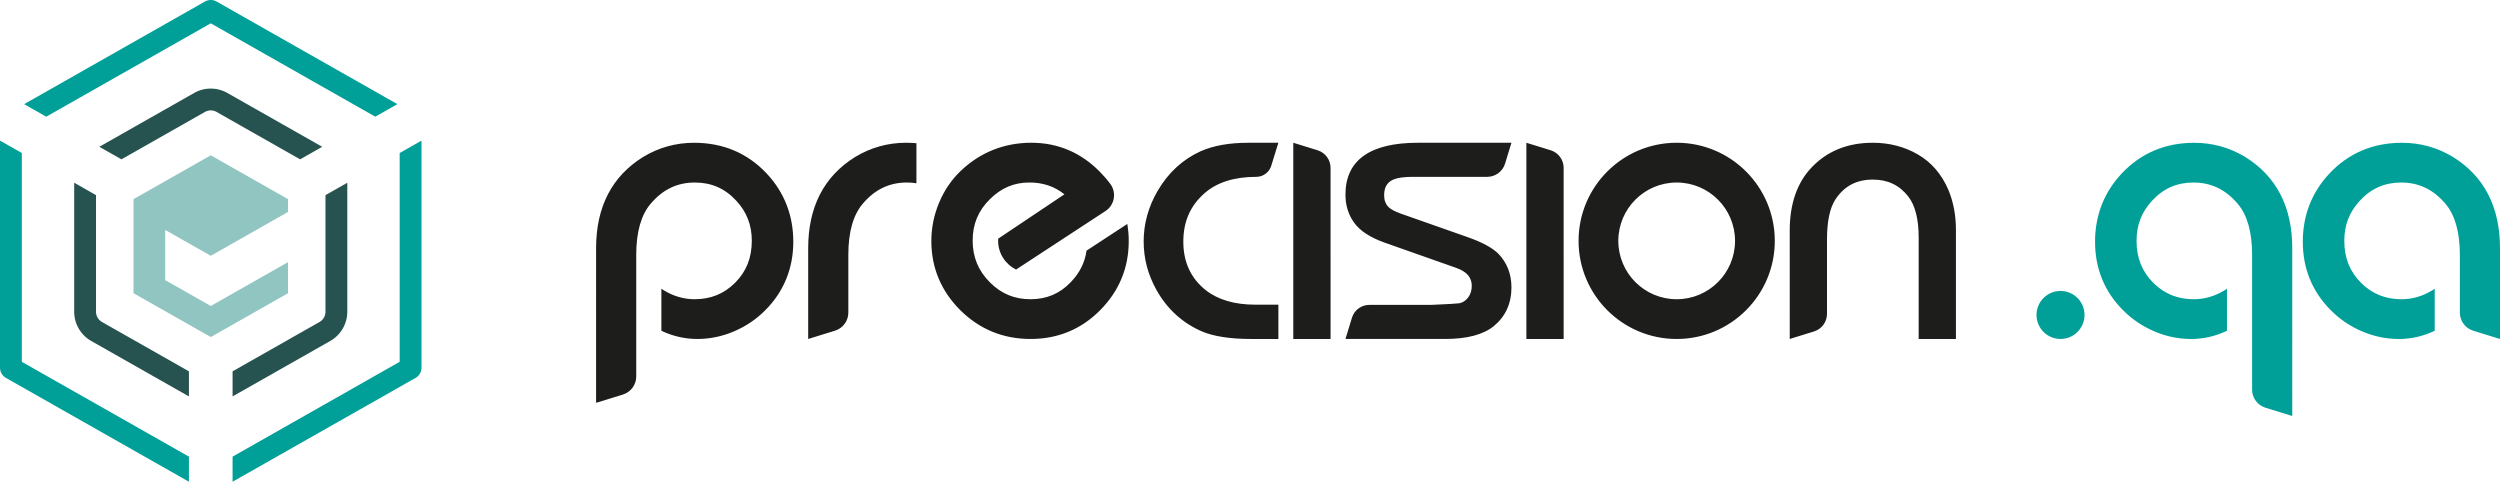 <svg id="Capa_1" xmlns="http://www.w3.org/2000/svg" viewBox="0 0 1920 369.97"><defs><style>.cls-1{fill:#00a099}.cls-3{fill:#265350}</style></defs><path d="M1150.77 194.9c-4.61-4.61-12.59-8.92-23.7-12.81l-51.51-18.12c-4.4-1.6-7.51-3.29-9.21-4.99-2.25-2.34-3.34-5.28-3.34-8.99 0-6.09 2.31-10.04 7.06-12.09 3.27-1.39 8.34-2.09 15.07-2.09h57.06c6.29 0 11.85-4.11 13.69-10.13l4.91-16.05h-71.7c-37.02 0-55.79 13.42-55.79 39.89 0 8.18 2.25 15.43 6.68 21.51 4.43 6.2 12.25 11.34 23.25 15.26l55.03 19.4c8.11 2.83 12.05 7.34 12.05 13.8 0 3.42-.91 6.4-2.69 8.84-1.78 2.44-4 3.94-6.66 4.56-2.04.31-9.41.73-21.85 1.25h-47.47c-6.14 0-11.56 4.01-13.35 9.88l-4.99 16.3h76.62c16.65 0 29.16-3.29 37.19-9.77 9.07-7.41 13.67-17.44 13.67-29.8 0-10.27-3.37-18.97-10.05-25.87Zm-285-22.9-31.3 20.48c-1.32 9.18-5.3 17.18-12.17 24.27-8.4 8.78-18.49 13.05-30.85 13.05s-22.43-4.19-31.06-12.82c-9.01-8.92-13.39-19.46-13.39-32.23s4.38-23.1 13.39-31.93c8.62-8.52 18.49-12.67 30.16-12.67 10.44 0 19.3 2.98 26.93 9.08l-50.86 34.05c-.02.56-.05 1.11-.05 1.69 0 9.69 5.63 18.04 13.79 22.02l68.65-44.92c6.94-4.54 8.7-13.97 3.81-20.67-2.31-3.17-4.91-6.21-7.79-9.13-14.62-15.03-32.44-22.65-52.99-22.65s-39.25 7.29-54.25 21.67c-7.07 6.76-12.65 14.97-16.59 24.41-3.93 9.42-5.93 19.3-5.93 29.35 0 20.53 7.46 38.39 22.18 53.11 14.81 14.71 32.98 22.16 53.99 22.16s38.89-7.41 53.41-22.03c14.61-14.71 22.02-32.57 22.02-53.1 0-4.54-.38-8.94-1.11-13.21Zm421.92-62.37c-41.62 0-75.35 33.74-75.35 75.35s33.74 75.35 75.35 75.35 75.35-33.74 75.35-75.35-33.74-75.35-75.35-75.35Zm0 120.18c-24.75 0-44.82-20.07-44.82-44.82s20.07-44.82 44.82-44.82 44.82 20.07 44.82 44.82-20.07 44.82-44.82 44.82Zm-699.85 8.33c-6.84 6.95-14.94 12.44-24.05 16.32-9.13 3.89-18.61 5.87-28.17 5.87s-18.96-2.12-27.68-6.32v-32.29c.65.45 1.28.87 1.87 1.23 7.42 4.54 15.35 6.85 23.57 6.85 12.47 0 22.67-4.14 31.19-12.65 8.62-8.62 12.81-19.17 12.81-32.24 0-12.02-3.87-22.06-11.85-30.69-8.7-9.46-19.12-14.05-31.85-14.05-13.58 0-24.7 5.35-34.01 16.35-7.32 8.62-11.04 21.79-11.04 39.16v93.46c0 6.36-4.14 11.98-10.22 13.86l-20.61 6.37V190.6c0-31.64 12.13-55.2 36.08-70.02 11.92-7.25 25.11-10.93 39.2-10.93 22.25 0 41 7.94 55.72 23.59 13.57 14.51 20.45 32.15 20.45 52.43s-7.2 38.19-21.41 52.49Zm115.98-97.38v-30.77c-2.57-.23-5.18-.36-7.85-.36-14.09 0-27.28 3.68-39.2 10.93-23.95 14.83-36.08 38.38-36.08 70.02v69.75l20.61-6.37c6.08-1.88 10.22-7.5 10.22-13.86v-44.43c0-17.36 3.71-30.54 11.04-39.16 9.31-11 20.43-16.35 34.01-16.35 2.51 0 4.91.23 7.25.59Zm218.3-24.61c-13.84 6.27-24.96 16.52-33.06 30.44-7.12 12.19-10.73 25.22-10.73 38.71s3.28 25.49 9.76 37.26c8.2 14.68 19.93 25.42 34.86 31.91 9.08 3.89 21.83 5.86 37.89 5.86h20.96v-26.34h-17.63c-15.86 0-28.66-3.73-38.06-11.08-11.49-9.05-17.32-21.59-17.32-37.29s5.53-27.87 16.43-37.35c9.49-8.27 22.81-12.46 39.58-12.46 5.29 0 9.96-3.44 11.52-8.49l5.47-17.69h-23.03c-14.59 0-26.92 2.19-36.65 6.52Zm71.14 144.19h28.61V128.91c0-6.2-4.04-11.67-9.96-13.5l-18.66-5.77v150.7Zm179.01 0h28.61V128.91c0-6.2-4.04-11.67-9.96-13.5l-18.66-5.77v150.7Zm218-130.63c12.06-13.33 28.22-20.08 48.05-20.08 12.64 0 24.23 3 34.47 8.9 10.5 6.04 18.45 15.28 23.64 27.45 3.79 9.17 5.72 19.4 5.72 30.41v83.93h-28.61v-77.89c0-14.01-2.65-24.57-7.87-31.37-6.85-8.84-15.8-13.14-27.34-13.14-12.63 0-22.06 5.02-28.81 15.36-4.24 6.51-6.39 16.83-6.39 30.7v57.07c0 6.2-4.04 11.67-9.96 13.5l-18.66 5.77V177c0-19.76 5.31-35.67 15.77-47.3Z" style="fill:#1d1d1b"/><path class="cls-1" d="M1582.48 223.45c-10.17 0-18.44 8.27-18.44 18.44s8.27 18.44 18.44 18.44 18.44-8.27 18.44-18.44-8.27-18.44-18.44-18.44Zm47.93 14.7c6.84 6.95 14.94 12.44 24.05 16.32 9.13 3.89 18.61 5.87 28.17 5.87 9.7 0 18.96-2.12 27.68-6.32v-32.29c-.65.45-1.28.87-1.87 1.23-7.42 4.54-15.35 6.85-23.57 6.85-12.47 0-22.67-4.14-31.19-12.65-8.62-8.62-12.81-19.17-12.81-32.24 0-12.02 3.87-22.06 11.85-30.69 8.7-9.46 19.12-14.05 31.85-14.05 13.58 0 24.7 5.35 34.01 16.35 7.32 8.62 11.04 21.79 11.04 39.16v103.57c0 6.36 4.14 11.98 10.22 13.86l20.61 6.37V190.61c0-31.64-12.13-55.2-36.08-70.02-11.92-7.25-25.11-10.93-39.2-10.93-22.25 0-41 7.94-55.72 23.59-13.57 14.51-20.45 32.15-20.45 52.43 0 20.52 7.2 38.19 21.41 52.49Zm159.55 0c6.84 6.95 14.94 12.44 24.05 16.32 9.13 3.89 18.61 5.87 28.17 5.87 9.7 0 18.96-2.12 27.68-6.32v-32.29c-.65.45-1.28.87-1.87 1.23-7.42 4.54-15.35 6.85-23.57 6.85-12.47 0-22.67-4.14-31.19-12.65-8.62-8.62-12.81-19.17-12.81-32.24 0-12.02 3.87-22.06 11.85-30.69 8.7-9.46 19.12-14.05 31.85-14.05 13.58 0 24.7 5.35 34.01 16.35 7.32 8.62 11.04 21.79 11.04 39.16v44.43c0 6.36 4.14 11.98 10.22 13.86l20.61 6.37V190.6c0-31.64-12.13-55.2-36.08-70.02-11.92-7.25-25.11-10.93-39.2-10.93-22.25 0-41 7.94-55.72 23.59-13.57 14.51-20.45 32.15-20.45 52.43 0 20.52 7.2 38.19 21.41 52.49Z"/><path class="cls-3" d="m70.06 261.87 75.03 42.58v-19.27l-66.76-37.89a9.076 9.076 0 0 1-4.59-7.88v-89.56l-16.76-9.51v99.07c0 9.27 5.01 17.88 13.08 22.46Z"/><path class="cls-1" d="M161.86 0c-1.54 0-3.08.39-4.47 1.18L18.53 79.98l16.98 9.63 126.35-71.7 126.34 71.7 16.98-9.64L166.33 1.18A9.032 9.032 0 0 0 161.86 0Z"/><path class="cls-3" d="M266.73 239.41v-99.07l-16.76 9.51v89.56c0 3.26-1.75 6.27-4.59 7.88l-66.76 37.88v19.27l75.03-42.58a25.874 25.874 0 0 0 13.07-22.46Z"/><path class="cls-1" d="M323.71 282.36V108l-16.76 9.51v160.36L178.62 350.7v19.27l140.51-79.73a9.076 9.076 0 0 0 4.59-7.88Zm-306.95-4.49V117.51L0 108v174.36c0 3.26 1.75 6.27 4.59 7.88l140.51 79.73V350.7L16.76 277.87Z"/><path class="cls-3" d="M161.86 68.03c-4.46 0-8.86 1.16-12.74 3.36l-72.85 41.34 16.98 9.64 64.14-36.4c1.39-.79 2.93-1.18 4.47-1.18s3.08.39 4.47 1.18l64.14 36.4 16.98-9.64-72.85-41.34a25.86 25.86 0 0 0-12.74-3.36Z"/><path style="fill:#90c5c1" d="m161.86 234.99-34.95-19.83v-38.55l34.95 19.83 59.31-33.66v-9.84l-59.31-33.66-59.32 33.66v72.25l59.32 33.66 59.31-33.66v-23.86l-59.31 33.66z"/></svg>